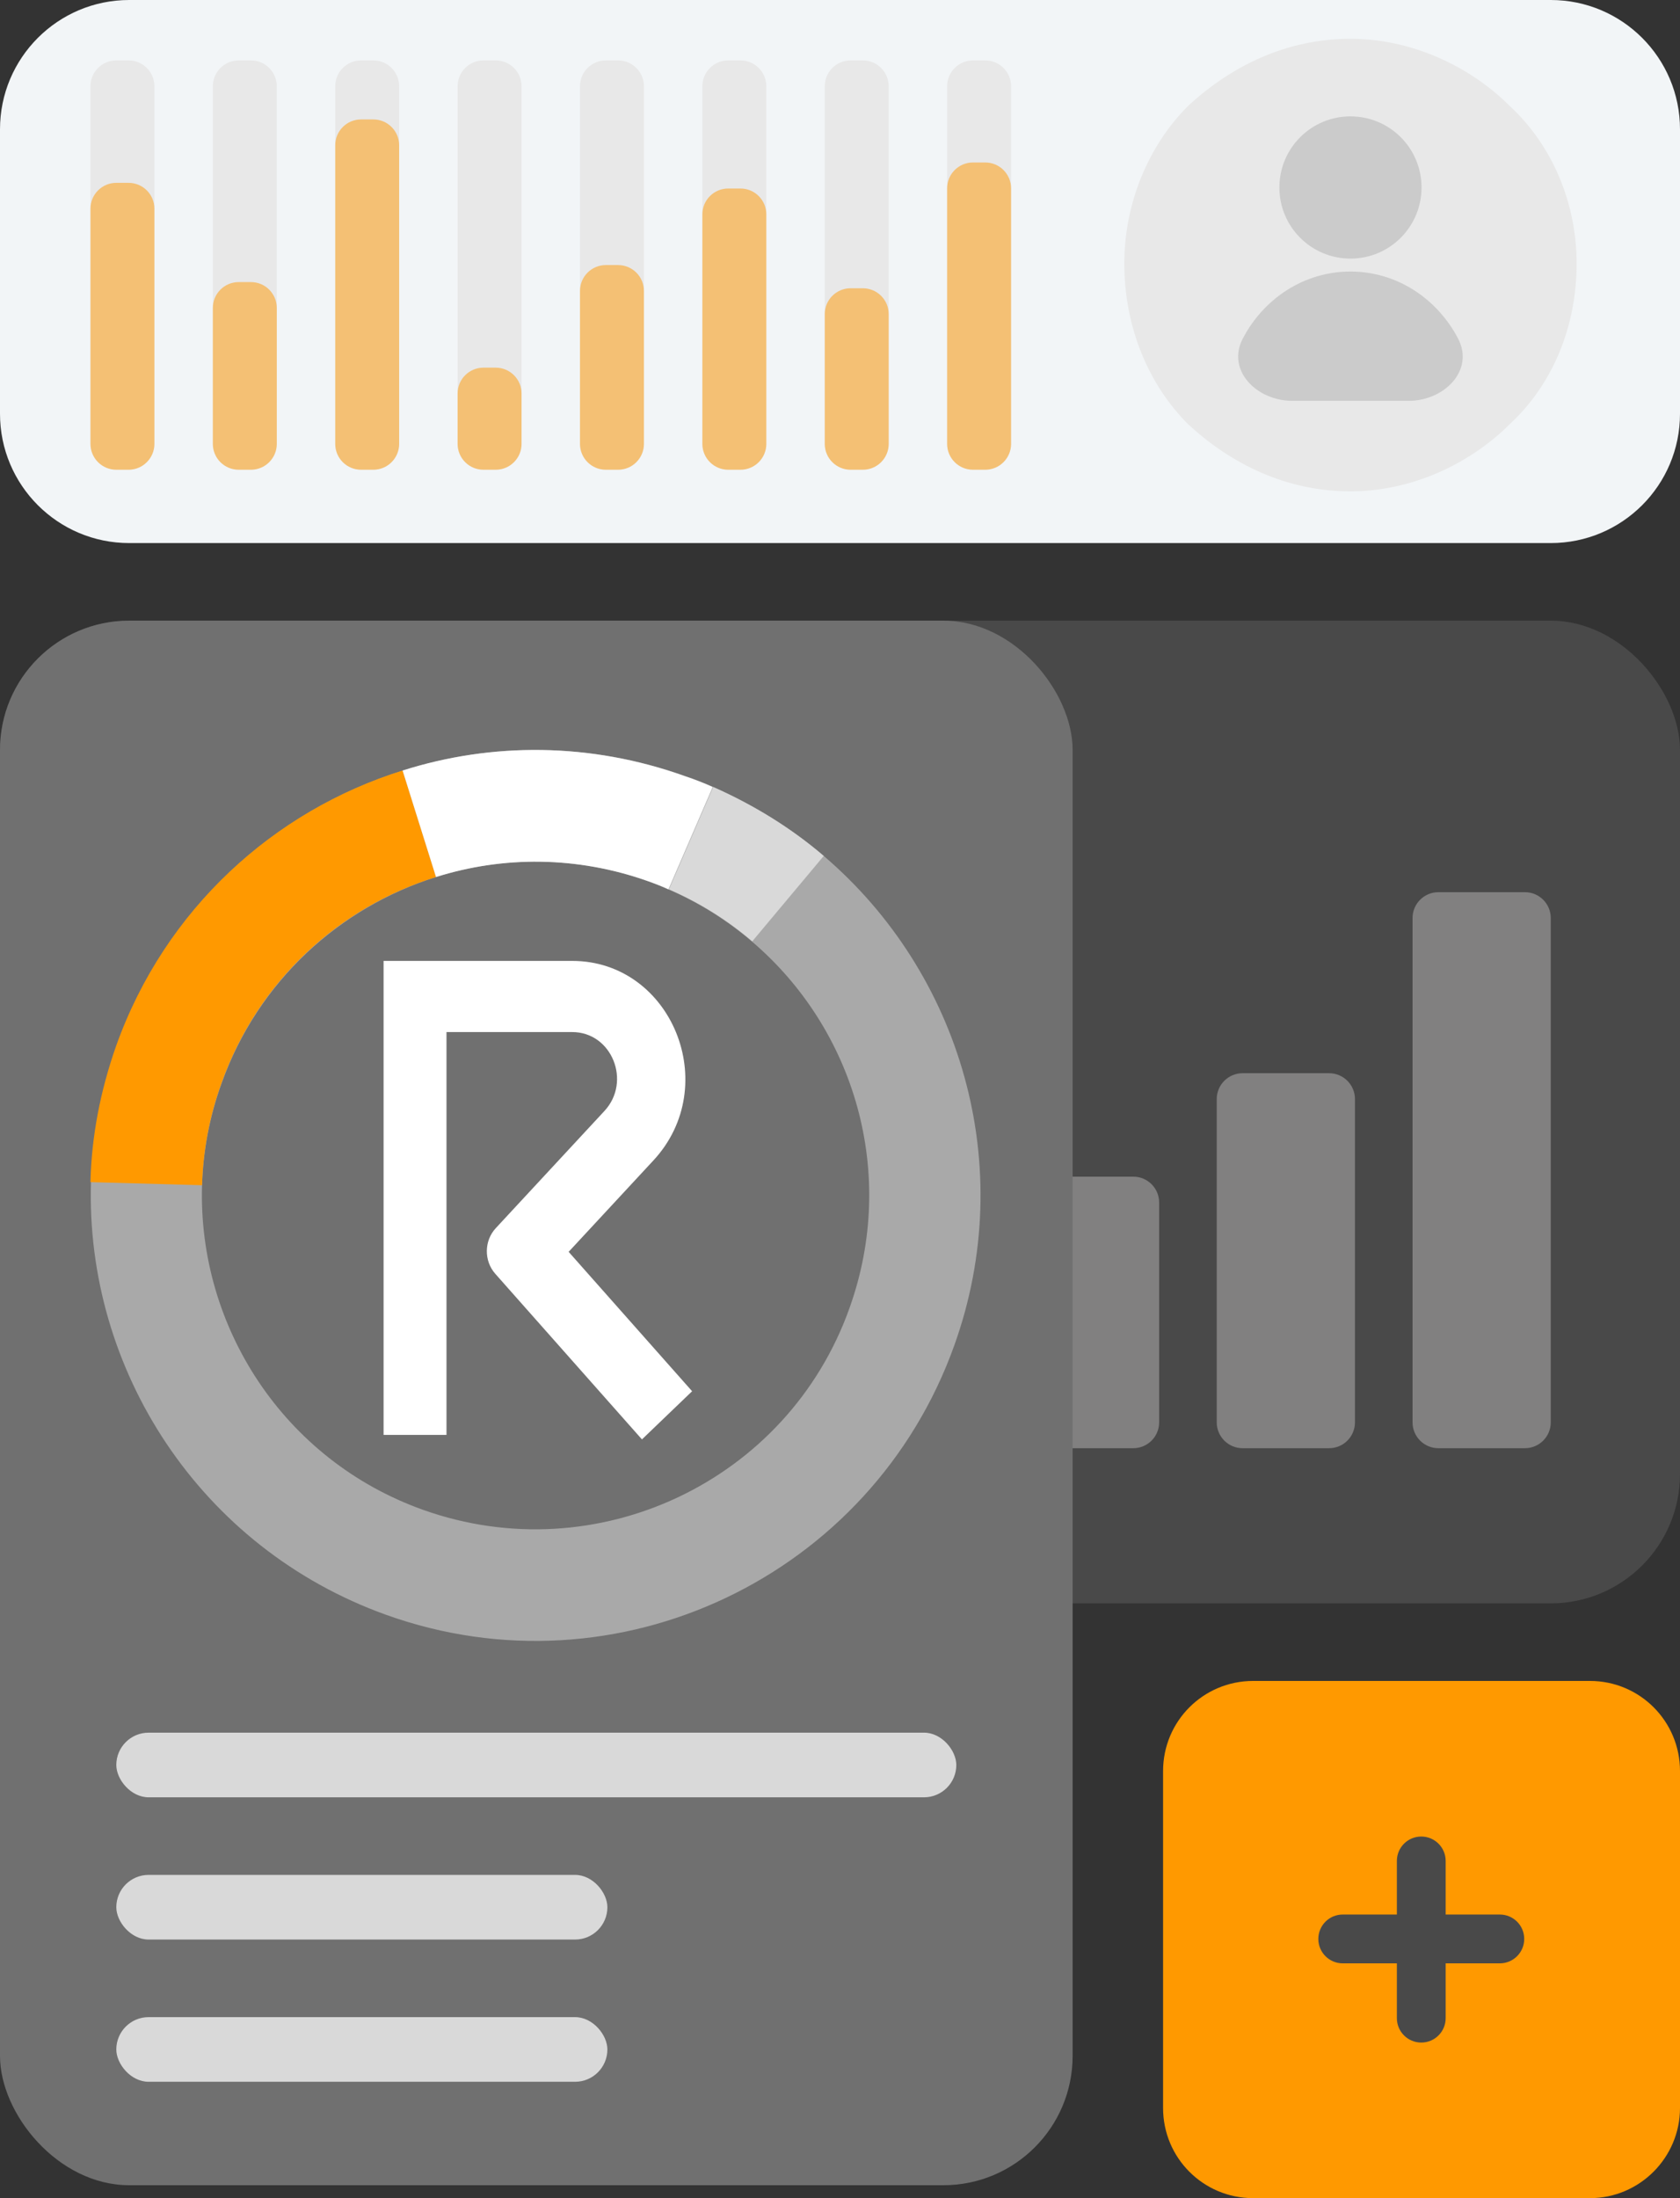 <?xml version="1.0" encoding="UTF-8"?> <svg xmlns="http://www.w3.org/2000/svg" width="130" height="170" viewBox="0 0 130 170" fill="none"><rect x="0" y="0" width="130" height="170" fill="#333333" stroke="none"/><rect y="48" width="130" height="76" rx="10" fill="#494949"></rect><path d="M130 32V10C130 4.477 125.523 9.14894e-06 120 8.7464e-06L10 0C4.477 0 0 4.477 0 10V32C0 37.523 4.477 42 10 42H120C125.523 42 130 37.523 130 32Z" fill="#F2F5F7"></path><path d="M104.501 3C109.228 3 113.725 5.116 116.794 8.166C120.11 11.22 122 15.687 122 20.381C122 25.317 120.11 29.78 116.794 32.834C113.725 35.884 109.228 38 104.501 38C99.531 38 95.277 35.884 91.962 32.834C88.888 29.78 87 25.317 87 20.381C87 15.687 88.888 11.22 91.962 8.166C95.275 5.114 99.529 3 104.501 3Z" fill="#E8E8E8"></path><path d="M123.029 170H96.971C93.112 170 90 166.888 90 163.029V136.971C90 133.112 93.112 130 96.971 130H123.029C126.888 130 130 133.112 130 136.971V163.029C130 166.847 126.888 170 123.029 170Z" fill="#FF9900"></path><path d="M111.867 156.079V143.921C111.867 142.878 111.022 142.033 109.979 142.033C108.936 142.033 108.091 142.878 108.091 143.921V156.079C108.091 157.122 108.936 157.967 109.979 157.967C111.022 157.967 111.867 157.122 111.867 156.079Z" fill="#494949"></path><path d="M103.901 151.841H116.058C117.101 151.841 117.946 150.995 117.946 149.953C117.946 148.91 117.101 148.065 116.058 148.065H103.901C102.858 148.065 102.013 148.91 102.013 149.953C102.013 150.995 102.858 151.841 103.901 151.841Z" fill="#494949"></path><path d="M9.948 4.672H9C7.895 4.672 7 5.567 7 6.672V34.328C7 35.433 7.895 36.328 9 36.328H9.948C11.052 36.328 11.948 35.433 11.948 34.328V6.672C11.948 5.567 11.052 4.672 9.948 4.672Z" fill="#E8E8E8"></path><path d="M19.418 4.672H18.47C17.365 4.672 16.47 5.567 16.47 6.672V34.328C16.47 35.433 17.365 36.328 18.47 36.328H19.418C20.522 36.328 21.418 35.433 21.418 34.328V6.672C21.418 5.567 20.522 4.672 19.418 4.672Z" fill="#E8E8E8"></path><path d="M28.887 4.672H27.94C26.835 4.672 25.94 5.567 25.94 6.672V34.328C25.94 35.433 26.835 36.328 27.94 36.328H28.887C29.992 36.328 30.887 35.433 30.887 34.328V6.672C30.887 5.567 29.992 4.672 28.887 4.672Z" fill="#E8E8E8"></path><path d="M38.358 4.672H37.41C36.305 4.672 35.41 5.567 35.41 6.672V34.328C35.41 35.433 36.305 36.328 37.41 36.328H38.358C39.462 36.328 40.358 35.433 40.358 34.328V6.672C40.358 5.567 39.462 4.672 38.358 4.672Z" fill="#E8E8E8"></path><path d="M47.828 4.672H46.88C45.775 4.672 44.88 5.567 44.88 6.672V34.328C44.88 35.433 45.775 36.328 46.88 36.328H47.828C48.932 36.328 49.828 35.433 49.828 34.328V6.672C49.828 5.567 48.932 4.672 47.828 4.672Z" fill="#E8E8E8"></path><path d="M57.298 4.672H56.35C55.245 4.672 54.35 5.567 54.35 6.672V34.328C54.35 35.433 55.245 36.328 56.35 36.328H57.298C58.402 36.328 59.298 35.433 59.298 34.328V6.672C59.298 5.567 58.402 4.672 57.298 4.672Z" fill="#E8E8E8"></path><path d="M66.768 4.672H65.82C64.715 4.672 63.82 5.567 63.82 6.672V34.328C63.82 35.433 64.715 36.328 65.82 36.328H66.768C67.872 36.328 68.768 35.433 68.768 34.328V6.672C68.768 5.567 67.872 4.672 66.768 4.672Z" fill="#E8E8E8"></path><path d="M76.238 4.672H75.29C74.185 4.672 73.29 5.567 73.29 6.672V34.328C73.29 35.433 74.185 36.328 75.29 36.328H76.238C77.342 36.328 78.238 35.433 78.238 34.328V6.672C78.238 5.567 77.342 4.672 76.238 4.672Z" fill="#E8E8E8"></path><path opacity="0.5" d="M9.948 14.141H9C7.895 14.141 7 15.036 7 16.141V34.328C7 35.433 7.895 36.328 9 36.328H9.948C11.052 36.328 11.948 35.433 11.948 34.328V16.141C11.948 15.036 11.052 14.141 9.948 14.141Z" fill="#FF9900"></path><path opacity="0.5" d="M19.418 21.816H18.47C17.365 21.816 16.47 22.711 16.47 23.816V34.328C16.47 35.433 17.365 36.328 18.47 36.328H19.418C20.522 36.328 21.418 35.433 21.418 34.328V23.816C21.418 22.711 20.522 21.816 19.418 21.816Z" fill="#FF9900"></path><path opacity="0.5" d="M28.887 9.237H27.94C26.835 9.237 25.94 10.132 25.94 11.237V34.328C25.94 35.433 26.835 36.328 27.94 36.328H28.887C29.992 36.328 30.887 35.433 30.887 34.328V11.237C30.887 10.132 29.992 9.237 28.887 9.237Z" fill="#FF9900"></path><path opacity="0.5" d="M38.358 28.434H37.41C36.305 28.434 35.41 29.329 35.41 30.434V34.328C35.41 35.433 36.305 36.328 37.41 36.328H38.358C39.462 36.328 40.358 35.433 40.358 34.328V30.434C40.358 29.329 39.462 28.434 38.358 28.434Z" fill="#FF9900"></path><path opacity="0.5" d="M47.828 20.5H46.88C45.775 20.5 44.88 21.395 44.88 22.5V34.328C44.88 35.433 45.775 36.328 46.88 36.328H47.828C48.932 36.328 49.828 35.433 49.828 34.328V22.5C49.828 21.395 48.932 20.5 47.828 20.5Z" fill="#FF9900"></path><path opacity="0.5" d="M57.298 14.579H56.35C55.245 14.579 54.35 15.475 54.35 16.579V34.328C54.35 35.433 55.245 36.328 56.35 36.328H57.298C58.402 36.328 59.298 35.433 59.298 34.328V16.579C59.298 15.475 58.402 14.579 57.298 14.579Z" fill="#FF9900"></path><path opacity="0.5" d="M66.768 22.294H65.82C64.715 22.294 63.82 23.19 63.82 24.294V34.328C63.82 35.433 64.715 36.328 65.82 36.328H66.768C67.872 36.328 68.768 35.433 68.768 34.328V24.294C68.768 23.19 67.872 22.294 66.768 22.294Z" fill="#FF9900"></path><path opacity="0.5" d="M76.238 12.566H75.29C74.185 12.566 73.29 13.461 73.29 14.566V34.328C73.29 35.433 74.185 36.328 75.29 36.328H76.238C77.342 36.328 78.238 35.433 78.238 34.328V14.566C78.238 13.461 77.342 12.566 76.238 12.566Z" fill="#FF9900"></path><path d="M102.848 83H96.152C95.047 83 94.152 83.895 94.152 85V110C94.152 111.105 95.047 112 96.152 112H102.848C103.952 112 104.848 111.105 104.848 110V85C104.848 83.895 103.952 83 102.848 83Z" fill="#818080"></path><path d="M87.696 91H81C79.895 91 79 91.895 79 93V110C79 111.105 79.895 112 81 112H87.696C88.8 112 89.696 111.105 89.696 110V93C89.696 91.895 88.8 91 87.696 91Z" fill="#818080"></path><path d="M118 69H111.304C110.2 69 109.304 69.895 109.304 71V110C109.304 111.105 110.2 112 111.304 112H118C119.105 112 120 111.105 120 110V71C120 69.895 119.105 69 118 69Z" fill="#818080"></path><path d="M110 14.5C110 17.54 107.54 20 104.5 20C101.46 20 99 17.54 99 14.5C99 11.46 101.46 9 104.5 9C107.54 9 110 11.46 110 14.5Z" fill="#CBCBCB"></path><path d="M104.5 21C100.904 21 97.781 23.093 96.167 26.187C94.89 28.636 97.239 31 100 31H109C111.761 31 114.108 28.636 112.829 26.188C111.214 23.099 108.093 21 104.5 21Z" fill="#CBCBCB"></path><rect y="48" width="83" height="121" rx="10" fill="#707070"></rect><rect x="9" y="134" width="65" height="5" rx="2.5" fill="#D9D9D9"></rect><rect x="9" y="145" width="38" height="5" rx="2.5" fill="#D9D9D9"></rect><rect x="9" y="156" width="38" height="5" rx="2.5" fill="#D9D9D9"></rect><path fill-rule="evenodd" clip-rule="evenodd" d="M29.681 74.314H44.275C51.974 74.314 55.932 83.956 50.56 89.747L44.002 96.814L53.556 107.595L49.675 111.32L38.324 98.511C37.44 97.512 37.456 95.96 38.363 94.983L46.773 85.919C48.884 83.643 47.35 79.817 44.275 79.817H34.55V110.973H29.681V74.314Z" fill="white"></path><path opacity="0.4" d="M73.849 104.037C78.823 90.15 74.326 75.228 63.742 66.196C61.235 64.047 58.33 62.256 55.187 60.864C54.471 60.545 53.754 60.267 53.038 60.028C45.717 57.402 38.077 57.402 31.193 59.59C21.245 62.694 12.809 70.294 9.029 80.879C7.796 84.38 7.119 87.922 7.04 91.423C6.602 105.947 15.475 119.715 29.88 124.887C47.746 131.294 67.442 121.943 73.849 104.037ZM32.745 116.77C21.922 112.91 15.316 102.565 15.634 91.702C15.714 89.076 16.192 86.41 17.147 83.783C19.972 75.865 26.299 70.175 33.739 67.827C38.912 66.196 44.642 66.196 50.133 68.145C50.69 68.344 51.208 68.543 51.725 68.782C54.112 69.817 56.261 71.17 58.171 72.801C66.129 79.566 69.472 90.747 65.731 101.172C60.956 114.582 46.154 121.545 32.745 116.77Z" fill="white"></path><path d="M33.739 67.827L31.153 59.59C21.205 62.694 12.77 70.294 8.989 80.879C7.756 84.38 7.079 87.922 7 91.423L15.634 91.662C15.714 89.036 16.192 86.37 17.146 83.743C19.972 75.825 26.298 70.135 33.739 67.827Z" fill="#FF9900"></path><path d="M51.726 68.782L55.148 60.864C54.431 60.545 53.715 60.267 52.999 60.028C45.677 57.402 38.037 57.402 31.154 59.59L33.74 67.827C38.913 66.196 44.643 66.196 50.134 68.145C50.691 68.344 51.208 68.543 51.726 68.782Z" fill="white"></path><path d="M63.742 66.196C61.235 64.047 58.33 62.256 55.186 60.864L51.764 68.782C54.152 69.817 56.301 71.17 58.211 72.801L63.742 66.196Z" fill="#D9D9D9"></path></svg> 